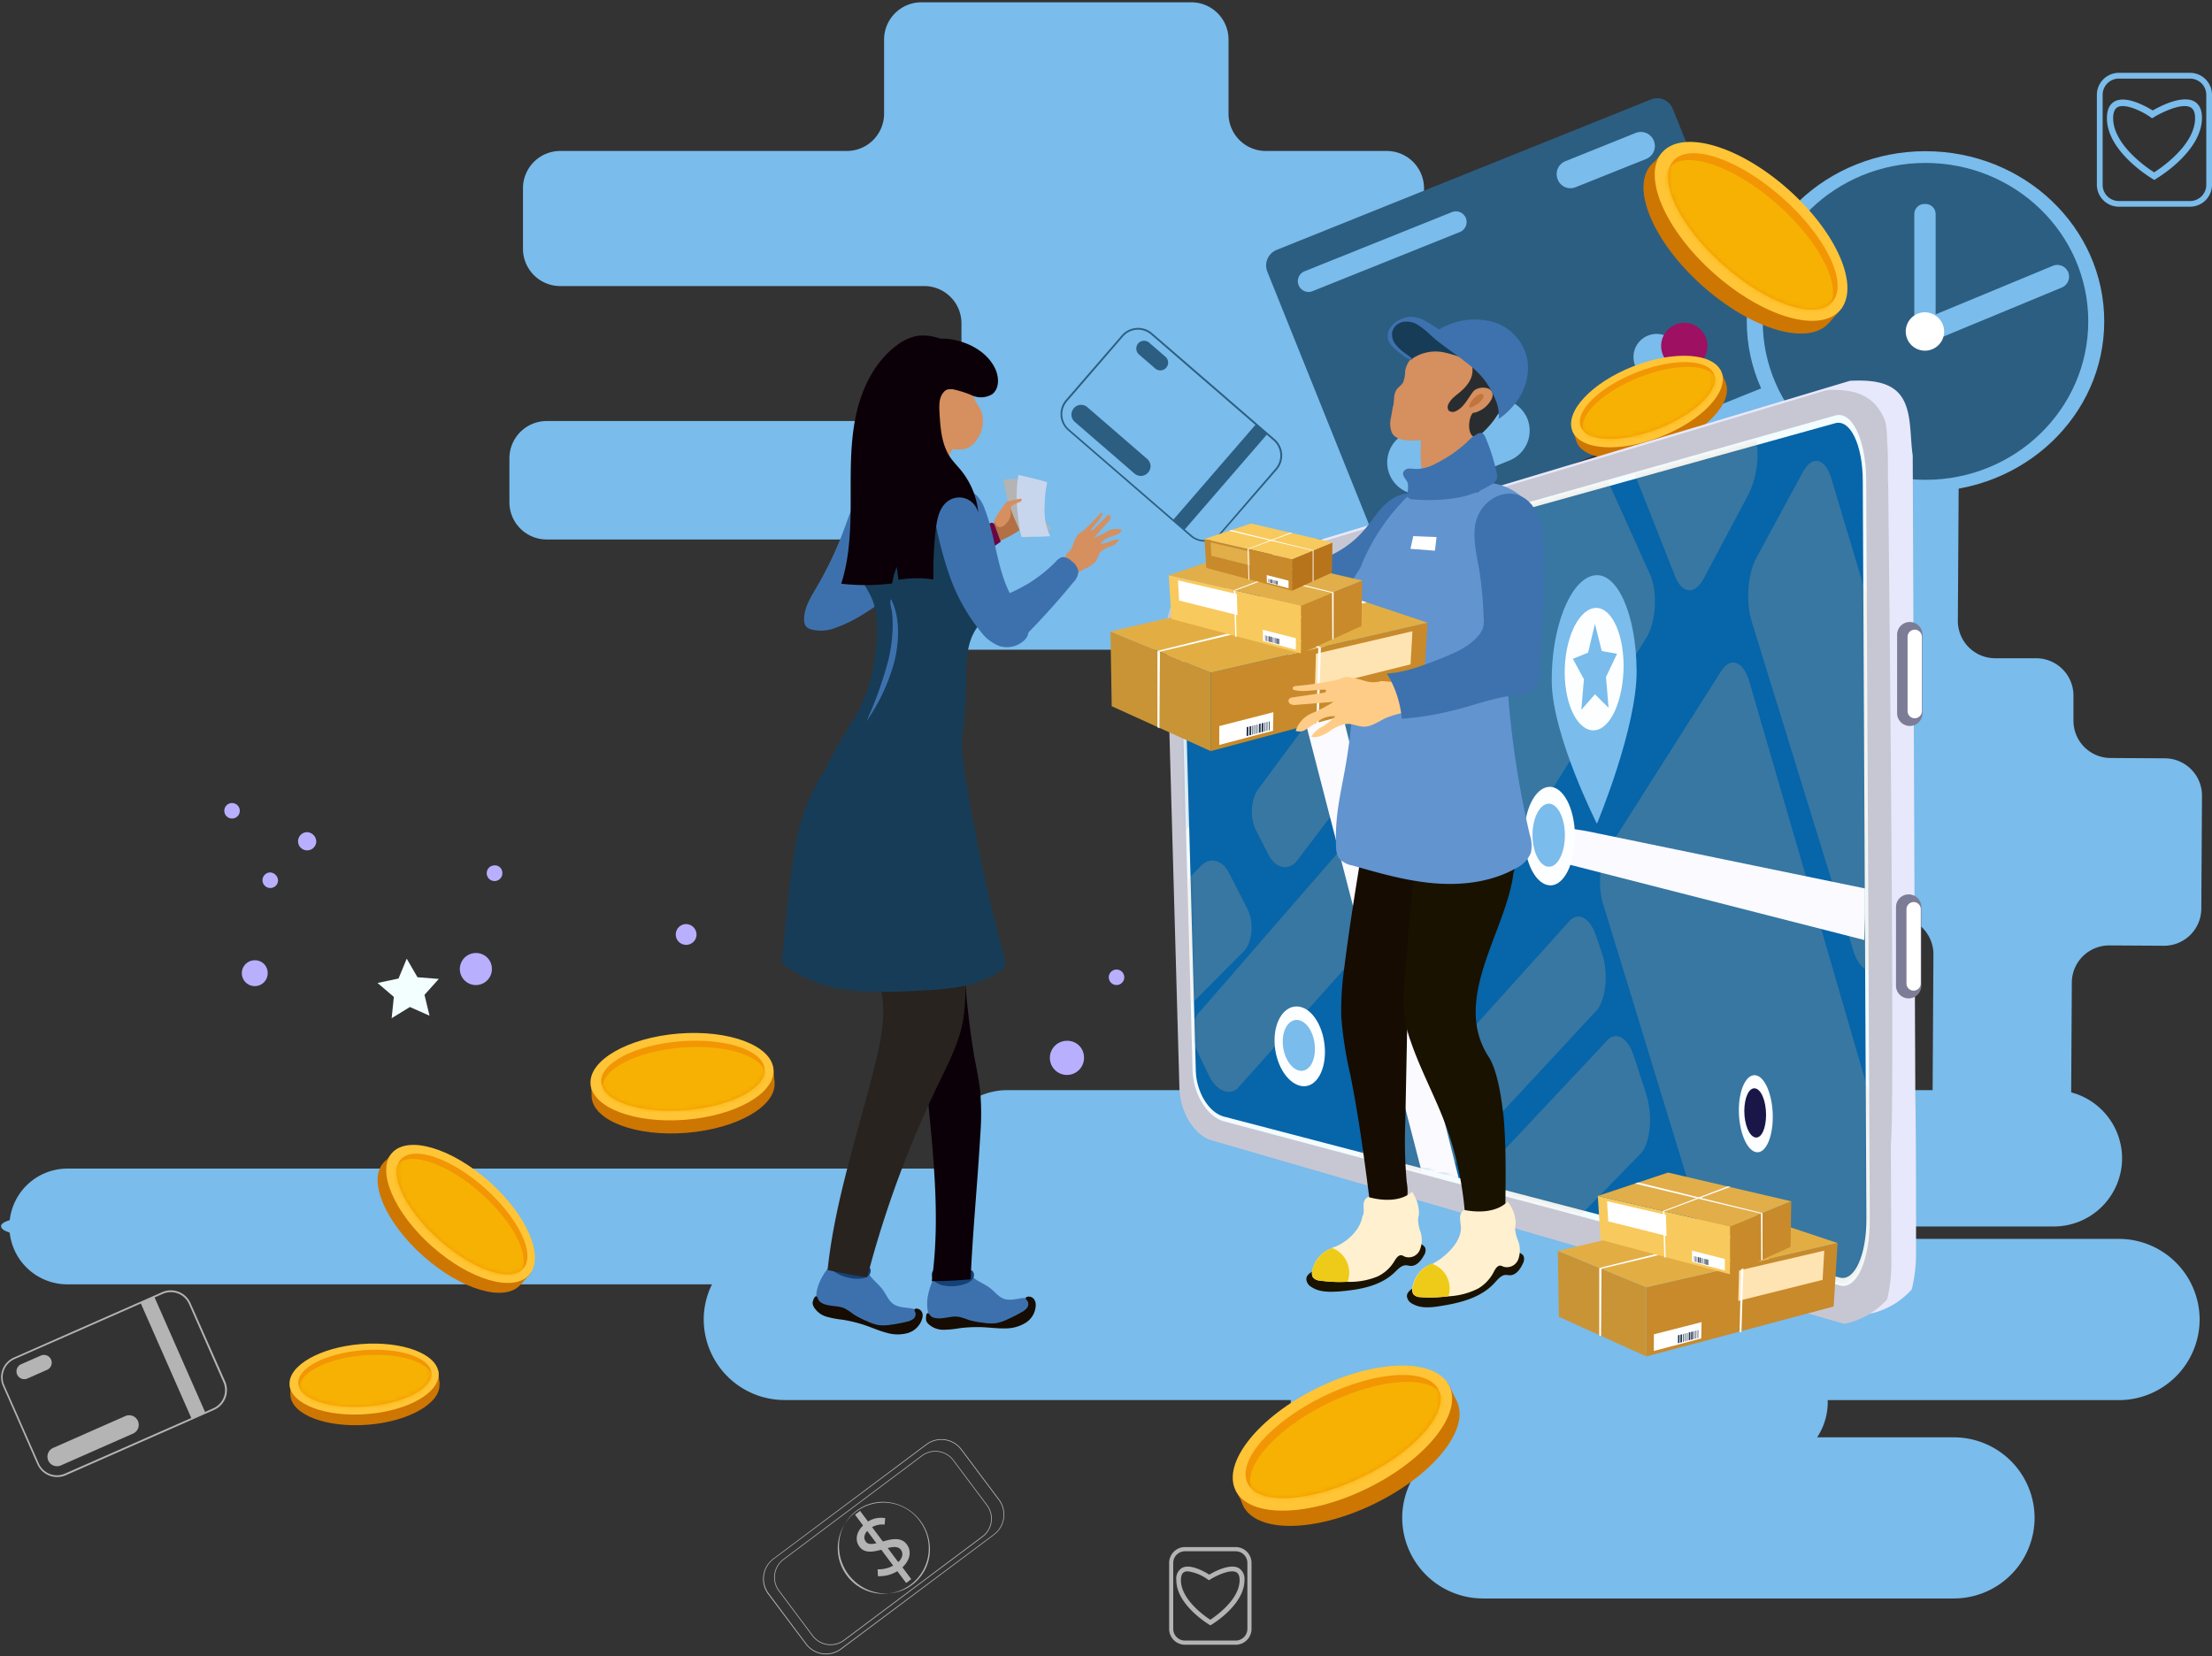 <svg xmlns="http://www.w3.org/2000/svg" width="486" height="364" fill="none"><rect width="100%" height="100%" fill="#333333" stroke="none"/><path fill="#F3FFFF" d="m94.373 223.205-4.31-1.91-4.01 2.46.48-4.68-3.58-3.06 4.61-.98 1.8-4.36 2.36 4.08 4.69.37-3.15 3.5 1.11 4.58Z"/><path fill="#7ABCEB" d="M396.453 71.035a8.197 8.197 0 0 0-2.413-5.785 8.193 8.193 0 0 0-5.797-2.385h-67.2a8.19 8.19 0 0 1-8.17-8.18v-13.31a8.2 8.2 0 0 0-8.14-8.2h-26.63a8.19 8.19 0 0 1-8.18-8.17V8.675a8.19 8.19 0 0 0-8.17-8.17h-59.33a8.201 8.201 0 0 0-8.18 8.17v16.35a8.193 8.193 0 0 1-8.16 8.15h-63a8.198 8.198 0 0 0-8.18 8.18v13.33a8.199 8.199 0 0 0 8.18 8.18h79.91a8.189 8.189 0 0 1 8.25 8.17v13.32a8.198 8.198 0 0 1-8.17 8.17h-82.98a8.198 8.198 0 0 0-8.17 8.17v9.69a8.189 8.189 0 0 0 8.17 8.17h72.65a8.203 8.203 0 0 1 8.17 8.18v7.87a8.198 8.198 0 0 0 8.17 8.17h54.49a8.198 8.198 0 0 0 8.17-8.17v-7.87a8.199 8.199 0 0 1 8.17-8.18h21.19a8.189 8.189 0 0 0 8.17-8.17v-5.45a8.2 8.2 0 0 1 8.18-8.17h70.79a8.199 8.199 0 0 0 8.17-8.17l.04-17.56ZM465.633 272.255h-110.91a23.245 23.245 0 0 0-5.28-2.07c-.81-.23-1.63-.44-2.46-.66h104.26a15.001 15.001 0 0 0 15-14.96 15.001 15.001 0 0 0-14.95-15h-229.96a15.001 15.001 0 0 0-15 15c.004.75.064 1.499.18 2.24H14.773a12.758 12.758 0 0 0-12.63 11.33c-1.26.38-2.08.87-1.87 1.51.21.64 1 .9 1.86 1.25a12.758 12.758 0 0 0 12.64 11.35h141.66a17.396 17.396 0 0 0-1.82 7.72 17.761 17.761 0 0 0 17.71 17.7h111.27v.46a14.12 14.12 0 0 0 14.08 14.07h14.57a17.637 17.637 0 0 0-4.16 11.37 17.755 17.755 0 0 0 5.202 12.508 17.755 17.755 0 0 0 12.508 5.202h103.52a17.755 17.755 0 0 0 12.508-5.202 17.755 17.755 0 0 0 5.202-12.508 17.753 17.753 0 0 0-17.71-17.7h-30.07a14.003 14.003 0 0 0 2.33-7.72v-.46h64a17.76 17.76 0 0 0 17.71-17.7 17.757 17.757 0 0 0-17.65-17.73Z"/><path fill="#2C5E82" d="m362.721 21.862-82.224 33.054a3.69 3.69 0 0 0-2.048 4.8l22.588 56.19a3.69 3.69 0 0 0 4.8 2.047l82.225-33.054a3.69 3.69 0 0 0 2.048-4.8l-22.589-56.19a3.69 3.69 0 0 0-4.8-2.047Z"/><path fill="#7ABCEB" d="m320.753 50.985-32.37 13a2.35 2.35 0 0 1-3.06-1.31 2.339 2.339 0 0 1 .016-1.8 2.358 2.358 0 0 1 1.284-1.26l32.38-13a2.352 2.352 0 0 1 3.06 1.31 2.369 2.369 0 0 1-1.31 3.06ZM331.693 101.175l-17.22 7a7.08 7.08 0 0 1-9.18-3.92 7.069 7.069 0 0 1 3.91-9.18l17.22-6.92a7.069 7.069 0 0 1 9.18 3.91 7.078 7.078 0 0 1-3.91 9.11ZM361.703 34.925l-15.46 6.19a3.002 3.002 0 0 1-4-1.69 3.065 3.065 0 0 1 .012-2.352 3.071 3.071 0 0 1 1.678-1.648l15.42-6.2a3.058 3.058 0 0 1 4 1.69 3.05 3.05 0 0 1 .008 2.348 3.07 3.07 0 0 1-1.658 1.662ZM368.703 76.605a5.076 5.076 0 0 1-1.199 5.508 5.08 5.08 0 1 1 1.199-5.508Z"/><path fill="#9E1061" d="M374.783 74.175a5.076 5.076 0 0 1-1.199 5.508 5.08 5.08 0 1 1-3.464-8.73 5.092 5.092 0 0 1 4.663 3.222Z"/><path fill="#7ABCEB" d="M481.183 45.425h-15.66a4.84 4.84 0 0 1-4.82-4.83v-19.76a4.842 4.842 0 0 1 4.82-4.83h15.66a4.831 4.831 0 0 1 4.82 4.83v19.76a4.833 4.833 0 0 1-4.82 4.83Zm-15.66-28.15a3.56 3.56 0 0 0-3.55 3.56v19.76a3.56 3.56 0 0 0 1.029 2.53 3.554 3.554 0 0 0 2.521 1.05h15.66a3.559 3.559 0 0 0 3.56-3.56v-19.78a3.572 3.572 0 0 0-3.56-3.56h-15.66Z"/><path fill="#7ABCEB" d="m473.353 39.555-.36-.21c-.41-.25-10.08-6-10.08-13.39 0-1.83.58-3.07 1.72-3.68 2.55-1.36 6.95 1.15 8.34 2 1.51-.87 6.41-3.46 9.11-2 1.14.64 1.71 1.85 1.71 3.62 0 7.38-9.66 13.14-10.07 13.39l-.37.27Zm-7-16.24a2.347 2.347 0 0 0-1.07.22c-.64.35-1 1.16-1 2.42 0 5.82 7.29 10.82 9 11.92 1.73-1.1 9-6.11 9-11.92 0-1.22-.32-2-1-2.36-1.95-1.09-6.58 1.25-8.05 2.16l-.39.24-.38-.26c-1.49-1.06-4.22-2.42-6.08-2.42h-.03Z"/><path fill="#B4B4B4" d="M271.523 361.445h-11.2a3.493 3.493 0 0 1-3.45-3.52v-14.43a3.493 3.493 0 0 1 3.45-3.52h11.2a3.493 3.493 0 0 1 3.45 3.52v14.43a3.493 3.493 0 0 1-3.45 3.52Zm-11.2-20.54a2.558 2.558 0 0 0-1.811.767 2.564 2.564 0 0 0-.739 1.823v14.43a2.582 2.582 0 0 0 2.55 2.6h11.2a2.583 2.583 0 0 0 2.54-2.6v-14.43a2.573 2.573 0 0 0-2.54-2.59h-11.2Z"/><path fill="#B4B4B4" d="m265.923 357.175-.26-.16c-.3-.18-7.21-4.39-7.21-9.77a2.76 2.76 0 0 1 1.23-2.68c1.82-1 5 .83 6 1.47 1.07-.63 4.58-2.53 6.51-1.43a2.807 2.807 0 0 1 1.23 2.64c0 5.38-6.92 9.59-7.21 9.77l-.29.16Zm-5-11.86a1.559 1.559 0 0 0-.77.17c-.45.25-.69.84-.69 1.76 0 4.25 5.21 7.9 6.45 8.7 1.23-.8 6.44-4.46 6.44-8.7 0-.89-.23-1.46-.7-1.72-1.39-.8-4.71.91-5.76 1.57l-.28.18-.27-.19a9.738 9.738 0 0 0-4.41-1.78l-.01.01Z"/><path fill="#7ABCEB" d="M398.963 93.675a8.201 8.201 0 0 0-8.23 8.12l-.19 32.24a8.192 8.192 0 0 1-8.22 8.12l-18.35-.11a8.21 8.21 0 0 0-8.22 8.13l-.05 8.65a8.2 8.2 0 0 1-8.22 8.12l-21.89-.13a8.191 8.191 0 0 0-8.22 8.13l-.13 27.65a8.212 8.212 0 0 0 8.13 8.23l21.89.13a8.192 8.192 0 0 1 8.08 8.22l-.17 29.77a8.203 8.203 0 0 0 8.12 8.22l18.35.11a8.187 8.187 0 0 0 8.22-8.13l.24-39.63a8.191 8.191 0 0 1 8.22-8.12l18.35.11a8.2 8.2 0 0 1 8.12 8.22l-.24 41.39a8.203 8.203 0 0 0 8.12 8.22l14.1.08a8.194 8.194 0 0 0 5.786-2.363 8.196 8.196 0 0 0 2.434-5.757l.21-35.4a8.2 8.2 0 0 1 8.23-8.13l12 .07a8.194 8.194 0 0 0 5.786-2.363 8.196 8.196 0 0 0 2.434-5.757l.15-24.84a8.2 8.2 0 0 0-8.12-8.23l-12-.07a8.183 8.183 0 0 1-8.12-8.22v-5.48a8.21 8.21 0 0 0-8.13-8.22h-9.14a8.21 8.21 0 0 1-8.13-8.22l.21-34.35a8.203 8.203 0 0 0-8.13-8.22l-23.28-.19Z"/><path fill="#7ABCEB" d="M423.053 108.025c21.688 0 39.27-16.745 39.27-37.4 0-20.656-17.582-37.4-39.27-37.4-21.688 0-39.27 16.744-39.27 37.4 0 20.655 17.582 37.4 39.27 37.4Z"/><path fill="#2C5E82" d="M423.053 105.445c19.75 0 35.76-15.59 35.76-34.82s-16.01-34.82-35.76-34.82c-19.75 0-35.76 15.59-35.76 34.82s16.01 34.82 35.76 34.82Z"/><path fill="#7ABCEB" d="M423.053 44.825h-.23a2.23 2.23 0 0 0-2.23 2.23v24.85a2.23 2.23 0 0 0 2.23 2.23h.23a2.23 2.23 0 0 0 2.23-2.23v-24.85a2.23 2.23 0 0 0-2.23-2.23Z"/><path fill="#7ABCEB" d="M421.483 73.455a2.578 2.578 0 0 1 1.39-3.37l28.16-11.67a2.589 2.589 0 0 1 3.37 1.4 2.594 2.594 0 0 1-1.4 3.37l-28.15 11.67a2.58 2.58 0 0 1-3.37-1.4Z"/><path fill="#fff" d="M427.153 72.965a4.222 4.222 0 0 1-7.244 2.822 4.22 4.22 0 0 1 3.024-7.162 4.278 4.278 0 0 1 4.22 4.34Z"/><path fill="#CE7602" d="M401.773 71.015c-4.52 5.08-16.93 1.42-27.71-8.18-10.78-9.6-15.82-21.49-11.33-26.58s16.93-1.42 27.71 8.18c10.78 9.6 15.85 21.5 11.33 26.58Z"/><path fill="#CE7602" d="m362.053 37.405 3.17-3.93 39.61 34.1-3.06 3.44-29.58-12.34-10.14-21.27Z"/><path fill="#FFC536" d="M404.245 68.22c4.525-5.082-.545-16.98-11.323-26.577-10.778-9.596-23.183-13.256-27.708-8.174-4.525 5.082.545 16.98 11.323 26.577 10.779 9.596 23.184 13.256 27.708 8.174Z"/><path fill="#F29603" d="M402.563 66.385c-3.61 4.06-14.35.39-24-8.19s-14.52-18.83-10.91-22.88c3.61-4.05 14.35-.39 24 8.19s14.52 18.83 10.91 22.88Z"/><mask id="a" width="38" height="36" x="366" y="33" maskUnits="userSpaceOnUse" style="mask-type:luminance"><path fill="#fff" d="M402.563 66.385c-3.61 4.06-14.35.39-24-8.19s-14.52-18.83-10.91-22.88c3.61-4.05 14.35-.39 24 8.19s14.52 18.83 10.91 22.88Z"/></mask><g mask="url(#a)"><path fill="#F7B103" d="M401.543 67.895c-3.61 4.06-14.35.39-24-8.19s-14.51-18.83-10.9-22.88c3.61-4.05 14.35-.39 24 8.19s14.52 18.83 10.9 22.88Z"/></g><path fill="#CE7602" d="M170.173 237.865c.42 5.23-8.24 10.19-19.34 11.08-11.1.89-20.43-2.63-20.85-7.86-.42-5.23 8.24-10.19 19.33-11.08 11.09-.89 20.44 2.63 20.86 7.86Z"/><path fill="#CE7602" d="m130.253 242.075-.5-3.86 40.13-3.89.29 3.54-22.66 9.9-17.26-5.69Z"/><path fill="#FFC536" d="M169.943 234.995c.42 5.23-8.24 10.19-19.34 11.08-11.1.89-20.43-2.63-20.85-7.86-.42-5.23 8.24-10.19 19.33-11.08 11.09-.89 20.44 2.62 20.86 7.86Z"/><path fill="#F29603" d="M168.013 234.955c.33 4.17-7.44 8.2-17.36 9-9.92.8-18.24-1.94-18.57-6.12-.33-4.18 7.44-8.2 17.36-9 9.92-.8 18.23 1.94 18.57 6.12Z"/><mask id="b" width="37" height="17" x="132" y="228" maskUnits="userSpaceOnUse" style="mask-type:luminance"><path fill="#fff" d="M168.013 234.955c.33 4.17-7.44 8.2-17.36 9-9.92.8-18.24-1.94-18.57-6.12-.33-4.18 7.44-8.2 17.36-9 9.92-.8 18.23 1.94 18.57 6.12Z"/></mask><g mask="url(#b)"><path fill="#F7B103" d="M168.313 236.325c.33 4.17-7.44 8.2-17.36 9-9.92.8-18.23-1.94-18.57-6.12-.34-4.18 7.44-8.2 17.36-9 9.92-.8 18.23 1.97 18.57 6.12Z"/></g><path fill="#CE7602" d="M96.553 304.095c.34 4.25-6.71 8.29-15.74 9-9.03.71-16.64-2.14-17-6.4-.36-4.26 6.71-8.3 15.74-9 9.03-.7 16.69 2.14 17 6.4Z"/><path fill="#CE7602" d="m64.053 307.525-.4-3.15 32.67-3.17.23 2.89-18.44 8.06-14.06-4.63Z"/><path fill="#FFC536" d="M96.363 301.755c.34 4.26-6.7 8.3-15.74 9-9.04.7-16.63-2.14-17-6.39-.37-4.25 6.71-8.3 15.74-9 9.03-.7 16.66 2.13 17 6.39Z"/><path fill="#F29603" d="M94.793 301.725c.27 3.4-6 6.68-14.13 7.33-8.13.65-14.85-1.59-15.12-5-.27-3.41 6-6.68 14.13-7.33 8.13-.65 14.85 1.6 15.12 5Z"/><mask id="c" width="30" height="14" x="65" y="296" maskUnits="userSpaceOnUse" style="mask-type:luminance"><path fill="#fff" d="M94.793 301.725c.27 3.4-6 6.68-14.13 7.33-8.13.65-14.85-1.59-15.12-5-.27-3.41 6-6.68 14.13-7.33 8.13-.65 14.85 1.6 15.12 5Z"/></mask><g mask="url(#c)"><path fill="#F7B103" d="M95.043 302.835c.27 3.4-6.06 6.68-14.13 7.33-8.07.65-14.85-1.58-15.12-5-.27-3.42 6-6.68 14.13-7.32 8.13-.64 14.84 1.6 15.12 4.99Z"/></g><path fill="#CE7602" d="M320.063 307.915c3 6.11-5.1 16.21-18.07 22.54-12.97 6.33-25.91 6.52-28.89.4-2.98-6.12 5.1-16.2 18.07-22.54s25.9-6.51 28.89-.4Z"/><path fill="#CE7602" d="m273.893 331.925-2.43-4.42 46.58-23.73 2.02 4.14-22.64 22.69-23.53 1.32Z"/><path fill="#FFC536" d="M318.423 304.555c3 6.12-5.1 16.21-18.07 22.55s-25.91 6.51-28.89.4c-2.98-6.11 5.1-16.21 18.07-22.54 12.97-6.33 25.9-6.52 28.89-.41Z"/><path fill="#F29603" d="M316.083 305.425c2.38 4.88-5.09 13.43-16.68 19.09s-22.93 6.3-25.31 1.43c-2.38-4.87 5.08-13.43 16.68-19.09s22.92-6.31 25.31-1.43Z"/><mask id="d" width="44" height="28" x="273" y="302" maskUnits="userSpaceOnUse" style="mask-type:luminance"><path fill="#fff" d="M316.083 305.425c2.38 4.88-5.09 13.43-16.68 19.09s-22.93 6.3-25.31 1.43c-2.38-4.87 5.08-13.43 16.68-19.09s22.92-6.31 25.31-1.43Z"/></mask><g mask="url(#d)"><path fill="#F7B103" d="M317.093 306.945c2.38 4.87-5.08 13.42-16.68 19.09s-22.92 6.3-25.31 1.42c-2.39-4.88 5.09-13.43 16.68-19.09s22.93-6.3 25.31-1.42Z"/></g><path fill="#CE7602" d="M379.163 84.175c1.67 4.27-4.3 10.61-13.36 14.17-9.06 3.56-17.75 3-19.43-1.28-1.68-4.28 4.3-10.61 13.35-14.17 9.05-3.56 17.76-3.03 19.44 1.28Z"/><path fill="#CE7602" d="m346.853 97.785-1.4-3.1 32.57-13.44 1.14 2.89-16.43 14.03-15.88-.38Z"/><path fill="#FFC536" d="M378.243 81.795c1.68 4.27-4.3 10.61-13.35 14.17-9.05 3.56-17.75 3-19.43-1.28-1.68-4.28 4.3-10.61 13.35-14.17 9.05-3.56 17.75-2.99 19.43 1.28Z"/><path fill="#F29603" d="M376.613 82.255c1.34 3.4-4.13 8.74-12.23 11.93-8.1 3.19-15.74 3-17.08-.41-1.34-3.41 4.14-8.74 12.23-11.93 8.09-3.19 15.71-3 17.08.41Z"/><mask id="e" width="30" height="18" x="347" y="79" maskUnits="userSpaceOnUse" style="mask-type:luminance"><path fill="#fff" d="M376.613 82.255c1.34 3.4-4.13 8.74-12.23 11.93-8.1 3.19-15.74 3-17.08-.41-1.34-3.41 4.14-8.74 12.23-11.93 8.09-3.19 15.71-3 17.08.41Z"/></mask><g mask="url(#e)"><path fill="#F7B103" d="M377.243 83.325c1.34 3.4-4.13 8.74-12.23 11.93-8.1 3.19-15.74 3-17.08-.41-1.34-3.41 4.14-8.74 12.23-11.93 8.09-3.19 15.71-3 17.08.41Z"/></g><path fill="#E8E8FC" d="M420.243 100.075c-.68-4.52-.09-10.28-3-13.58-2.46-2.77-6.71-3-10.79-2.81l-138.21 41.49c-3.74 1.1-6.68 6.21-6.53 11.35l2.83 100.47c.14 5.17 3.27 10.29 6.95 11.38l139.1 40.38a17.082 17.082 0 0 0 9.45-5.41 33.52 33.52 0 0 0 .93-8.3s.05-24.08-.16-34.49l-.57-140.48Z"/><path fill="#C7C7D3" d="M414.853 106.175a3.201 3.201 0 0 1-.05-.89v-.33c0-2.92 0-5-.06-5.93 0-.79-.09-1.57-.13-2.36 0-.63 0-1.3-.08-2s-.15-1.25-.25-1.85a10.99 10.99 0 0 0-2.25-3.89c-2.68-2.94-6.65-3.41-10.64-3.21l-138.56 41.63c-3.74 1.1-6.68 6.2-6.53 11.35l2.83 100.48c.14 5.17 3.27 10.29 6.95 11.38l139.1 40.37a16.997 16.997 0 0 0 9.45-5.41c.651-2.714.96-5.499.92-8.29l-.11-25.89c.87-5.94-.26-114.83-.59-145.16Z"/><path fill="#0765A9" d="m409.663 105.695.79 162.17c0 8.46-2.74 14.65-6.18 13.76l-135.4-35.74c-3.44-.92-6.36-5.69-6.5-10.6l-2.56-94c-.13-4.88 2.61-9.67 6.1-10.63l137.33-38.48c3.49-1 6.38 5.08 6.42 13.52Z"/><path fill="#F3FCFF" d="m410.023 105.605.79 162.34c0 9-2.89 15.5-6.54 14.55l-135.39-36.08c-3.64-1-6.72-6-6.86-11.21l-2.57-93.8c-.14-5.17 2.75-10.21 6.45-11.24l137.34-38.86c3.69-1.06 6.74 5.35 6.78 14.3Zm-147.29 129.76c.13 4.65 2.87 9.13 6.13 10l135.38 35.4c3.25.83 5.86-5 5.82-13l-.79-162c0-8-2.76-13.69-6.06-12.76l-137.29 38.17c-3.29.9-5.87 5.39-5.75 10l2.56 94.19Z"/><mask id="f" width="152" height="190" x="259" y="92" maskUnits="userSpaceOnUse" style="mask-type:luminance"><path fill="#fff" d="m409.663 105.695.79 162.17c0 8.46-2.74 14.65-6.18 13.76l-135.4-35.74c-3.44-.92-6.36-5.69-6.5-10.6l-2.56-94c-.13-4.88 2.61-9.67 6.1-10.63l137.33-38.48c3.49-1 6.38 5.08 6.42 13.52Z"/></mask><g mask="url(#f)"><g opacity=".22" style="mix-blend-mode:multiply"><path fill="#E5B888" d="M290.963 101.625c1.53 2.69 1.18 7.42-.76 10.44l-50.83 65.19a3.91 3.91 0 0 1-6.27-.78l-1.45-2.16a6.385 6.385 0 0 1 .69-7.67l50.9-66.64c1.94-3.07 4.78-3.5 6.31-.89l1.41 2.51Z"/><path fill="#0765A9" d="M301.333 122.175c1.52 3 1.17 7.85-.77 10.78l-50.32 62.32c-1.92 1.85-4.73 1.17-6.26-1.45l-2.88-4.82a6.773 6.773 0 0 1 .7-8l50.41-64.1c1.95-3 4.78-3.16 6.31-.3l2.81 5.57Z"/><path fill="#E5B888" d="M311.063 144.725a12.5 12.5 0 0 1-.78 11.08l-25.37 33.42c-1.93 2.26-4.74 1.57-6.26-1.47l-2.66-5.23c-1.52-2.93-1.18-7.17.74-9.5l25.39-34.26c1.95-2.89 4.77-2.75 6.29.38l2.65 5.58ZM362.693 126.605c1.5 3.89 1.12 9.91-.83 13.32l-24.13 38.86c-1.94 2.87-4.76 2.14-6.26-1.56l-40.23-83.92c-1.53-2.61-1.19-7.33.76-10.57l24.24-43.36c2-3.77 4.82-4.61 6.34-1.81l40.11 89.04ZM274.043 199.665c1.51 3 1.18 7.27-.74 9.35l-13.29 13.36c-1.91 1.77-4.72.78-6.24-2.12l-4.1-7.62c-1.52-2.76-1.2-6.47.71-8.31l13.31-13.89c1.92-2.16 4.74-1.62 6.26 1.26l4.09 7.97ZM317.933 177.295c1.51 3.51 1.15 8.61-.78 11.24l-45.29 50.69c-1.91 1.66-4.71.36-6.22-2.83l-2.65-5.49c-1.52-3.08-1.2-6.95.71-8.68l45.34-52.21c1.93-2.7 4.75-2.18 6.26 1.22l2.63 6.06ZM329.863 188.035c1.36 3.39.89 8.4-1.05 11.07l-15.47 20.07c-1.93 2.32-4.62 1.5-6-1.76s-.9-7.75 1-10.11l15.48-20.33c1.98-2.8 4.68-2.29 6.04 1.06ZM385.243 93.865a20.552 20.552 0 0 1-.87 14.37l-10.13 19.06c-2 3.55-4.78 3.15-6.27-.82l-12.2-30.86c-1.5-3.6-1.13-9.52.84-13.21l10.19-19.79c2-3.93 4.8-4.18 6.3-.47l12.14 31.72Z"/></g><g opacity=".22" style="mix-blend-mode:multiply"><path fill="#E5B888" d="M351.943 209.365c1.44 4.2 1 9.86-1 12.51l-51.6 55.63c-2 1.58-4.73-.28-6.17-4.07l-1.37-3.53c-1.45-3.71-1.05-8 .9-9.68l51.67-57.32c2-2.71 4.78-1.6 6.22 2.53l1.35 3.93ZM361.693 240.465c1.43 4.47 1 10.27-1 12.81l-51.15 52.51c-1.94 1.48-4.71-.68-6.15-4.74l-2.72-7.56c-1.45-3.94-1-8.39.91-9.95l51.21-54.54c2-2.61 4.77-1.24 6.2 3.13l2.7 8.34Z"/><path fill="#7768D3" d="M370.803 273.335c1.42 4.74 1 10.66-1 13.08l-25.76 28.22c-2 1.88-4.72-.33-6.15-4.84l-2.51-7.79c-1.43-4.4-1-9.54 1-11.49l25.79-29.22c2-2.5 4.75-.81 6.17 3.83l2.46 8.21Z"/><path fill="#E5B888" d="M422.003 279.395c1.41 5.42.93 12.34-1.05 15.31l-24.49 33.54c-2 2.45-4.73.14-6.14-5.06l-37.94-124.01c-1.44-4.12-1-9.79 1-12.66l24.62-38.79c2-3.4 4.8-2.67 6.24 1.68l37.76 129.99ZM424.333 178.415c1.42 5.07.94 12.18-1.06 15.72l-10.03 17.31c-2 3.31-4.78 1.91-6.2-3l-22.11-71.65c-1.43-4.31-1-10.7 1-14.28l10.11-18.66c2-3.81 4.82-3.37 6.25 1.06l22.04 73.5Z"/></g><path fill="#FAFAFF" d="m278.813 127.685 33.63 130.13 8.26 1.94-33.68-134.42-8.21 2.35Z"/><path fill="#FAFAFF" d="m307.103 205.405 14.72-26.93 26.76 4.16 61.43 12.66-.4 11.28-83.54-21.36-16.52 30.14-2.45-9.95Z"/></g><path fill="#FDFEFF" d="M346.033 183.665c0 6.09-2.39 11-5.46 10.9-3.07-.1-5.61-4.89-5.67-10.75-.06-5.86 2.39-10.74 5.46-10.9 3.07-.16 5.61 4.66 5.67 10.75Z"/><path fill="#7ABCEB" d="M343.823 183.475c0 3.87-1.52 7-3.49 7-1.97 0-3.58-3.09-3.62-6.86-.04-3.77 1.53-6.88 3.49-7 1.96-.12 3.59 3 3.62 6.86Z"/><path fill="#FDFEFF" d="M291.103 230.955c.08 4.92-2.32 8.36-5.38 7.67-3.06-.69-5.6-5-5.69-9.73-.09-4.73 2.32-8.13 5.38-7.68 3.06.45 5.61 4.81 5.69 9.74Z"/><path fill="#7ABCEB" d="M288.903 230.375c.06 3.11-1.48 5.31-3.43 4.9-1.95-.41-3.58-3.19-3.64-6.21-.06-3.02 1.48-5.22 3.44-4.9 1.96.32 3.58 3.09 3.63 6.21Z"/><path fill="#FDFEFF" d="M389.503 245.385c0 4.72-1.63 8.21-3.69 7.8-2.06-.41-3.74-4.49-3.77-9.1-.03-4.61 1.63-8.1 3.69-7.79 2.06.31 3.75 4.38 3.77 9.09Z"/><path fill="#1A1748" d="M388.023 244.965c0 3-1 5.23-2.35 5-1.35-.23-2.43-2.87-2.43-5.79s1-5.19 2.36-5c1.36.19 2.41 2.79 2.42 5.79Z"/><path fill="#7ABCEB" d="M359.583 147.365c.1 12.6-8.72 33.66-8.72 33.66s-9.81-19.37-9.93-31.2c-.12-11.83 4-22.29 9.14-23.35 5.14-1.06 9.42 8.29 9.51 20.89Z"/><path fill="#FDFEFF" d="M356.723 146.175c0 7.58-2.79 14-6.36 14.31-3.57.31-6.52-5.29-6.58-12.53-.06-7.24 2.78-13.65 6.35-14.31 3.57-.66 6.53 4.94 6.59 12.53Z"/><path fill="#7ABCEB" d="m353.423 155.545-2.99-2.97-3 3.42.57-6.74-2.43-4.47 3.35-1.37 1.5-6.32 1.5 5.97 3.35.61-2.42 5.1.57 6.77Z"/><path fill="#7C7C96" d="M419.603 159.535a2.801 2.801 0 0 1-2.79-2.78v-17.29a2.803 2.803 0 0 1 .823-1.964 2.805 2.805 0 0 1 1.967-.816 2.792 2.792 0 0 1 2.78 2.78v17.29a2.792 2.792 0 0 1-2.78 2.78Z"/><path fill="#fff" d="M420.683 157.845a1.58 1.58 0 0 1-1.57-1.57v-16.33a1.58 1.58 0 0 1 1.57-1.57 1.582 1.582 0 0 1 1.58 1.57v16.33a1.582 1.582 0 0 1-1.58 1.57Z"/><path fill="#7C7C96" d="M422.133 199.325a2.78 2.78 0 0 0-5.56 0v17.3a2.78 2.78 0 0 0 5.56 0v-17.3Z"/><path fill="#fff" d="M420.443 217.705a1.58 1.58 0 0 1-1.57-1.57v-16.33a1.58 1.58 0 0 1 1.57-1.57 1.567 1.567 0 0 1 1.57 1.57v16.37a1.572 1.572 0 0 1-1.57 1.53Z"/><path fill="#B4B4B4" d="m218.443 337.275-33.62 25.17a5.57 5.57 0 0 1-7.79-1.12l-8.27-11a5.568 5.568 0 0 1 1.12-7.79l33.62-25.17a5.569 5.569 0 0 1 7.78 1.12l8.28 11.06a5.563 5.563 0 0 1-1.12 7.73Zm-48.46 5.35a5.388 5.388 0 0 0-1.08 7.54l8.27 11.06a5.4 5.4 0 0 0 7.55 1.08l33.62-25.13a5.402 5.402 0 0 0 1.08-7.54l-8.28-11.05a5.388 5.388 0 0 0-7.54-1.09l-33.62 25.13Z"/><path fill="#B4B4B4" d="m215.963 337.705-30.52 22.85a4.989 4.989 0 0 1-3.729.904 4.992 4.992 0 0 1-3.271-2.004l-7.32-9.78a5.003 5.003 0 0 1 .92-7l30.51-22.85a4.989 4.989 0 0 1 3.728-.904 4.99 4.99 0 0 1 3.272 2.004l7.33 9.78a4.998 4.998 0 0 1-.92 7Zm-43.83 5.08a4.862 4.862 0 0 0-.89 6.8l7.32 9.78a4.842 4.842 0 0 0 3.17 1.935 4.842 4.842 0 0 0 3.61-.875l30.52-22.85a4.847 4.847 0 0 0 1.857-3.215 4.834 4.834 0 0 0-.967-3.585l-7.32-9.78a4.846 4.846 0 0 0-3.17-1.935 4.842 4.842 0 0 0-3.61.875l-30.52 22.85Z"/><path fill="#B4B4B4" d="M200.433 348.265a9.681 9.681 0 0 1-7.38 1.79 10.44 10.44 0 0 1-8.64-11.54 9.64 9.64 0 0 1 3.808-6.559 9.657 9.657 0 0 1 7.372-1.781 10.438 10.438 0 0 1 8.65 11.51 9.677 9.677 0 0 1-3.81 6.58Zm-12.12-16.2a10.008 10.008 0 0 0-3.588 4.604 10.006 10.006 0 0 0 2.508 10.88 10.001 10.001 0 0 0 15.377-2.111 9.999 9.999 0 0 0-.517-11.153 9.883 9.883 0 0 0-13.78-2.22Z"/><path fill="#B4B4B4" d="M192.823 344.865a6.683 6.683 0 0 0 4.11-1.24c1.36-1 1.63-2.17 1-3.05-1.61-2.15-6.83 2.35-9.09-.67-1.22-1.63-.56-3.72 1.43-5.22a5.279 5.279 0 0 1 4.21-1.06l-.12 1.42a4.54 4.54 0 0 0-3.3.92c-1.16.87-1.47 2-.82 2.84 1.43 1.91 6.66-2.58 9 .6 1.24 1.67.59 3.91-1.59 5.55a7.629 7.629 0 0 1-4.76 1.42l-.07-1.51Zm-4.86-12 1-.78 2.1 2.79-1.05.78-2.05-2.79Zm9.95 11.11 2.24 3-1 .78-2.25-3 1.01-.78Z"/><path fill="#B4B4B4" d="m188.953 332.056-1.088.815 11.224 14.994 1.089-.815-11.225-14.994Z"/><path fill="#2C5E82" d="m261.573 117.885-26.92-23.29a4.762 4.762 0 0 1-.49-6.7l12.28-14.19a4.758 4.758 0 0 1 6.71-.49l26.92 23.29a4.771 4.771 0 0 1 .48 6.71l-12.31 14.19a4.751 4.751 0 0 1-6.67.48Zm-8.68-44.37a4.36 4.36 0 0 0-6.15.44l-12.28 14.22a4.371 4.371 0 0 0 .44 6.16l26.92 23.29a4.37 4.37 0 0 0 6.16-.44l12.26-14.23a4.373 4.373 0 0 0-.45-6.15l-26.9-23.29Z"/><path fill="#2C5E82" d="m249.243 104.055-13.1-11.34a2.107 2.107 0 0 1-.21-3 2.095 2.095 0 0 1 2.281-.63c.265.09.51.234.719.42l13.1 11.34a2.082 2.082 0 0 1 .747 1.453 2.09 2.09 0 0 1-.527 1.547 2.121 2.121 0 0 1-3.01.21ZM253.823 80.985l-3.58-3.09a1.72 1.72 0 0 1-.17-2.42 1.72 1.72 0 0 1 2.42-.17l3.57 3.09a1.709 1.709 0 0 1 .17 2.41 1.71 1.71 0 0 1-2.41.18ZM276.003 93.162l-18.237 21.075 2.496 2.16 18.236-21.076-2.495-2.159Z"/><path fill="#B4B4B4" d="m47.013 309.848-32.54 14.34a4.76 4.76 0 0 1-6.27-2.43l-7.56-17.18a4.75 4.75 0 0 1 2.43-6.26l32.54-14.35a4.746 4.746 0 0 1 6.26 2.43l7.6 17.18a4.77 4.77 0 0 1-2.46 6.27Zm-43.82-11.18a4.38 4.38 0 0 0-2.24 5.76l7.57 17.17a4.361 4.361 0 0 0 5.75 2.24l32.58-14.35a4.37 4.37 0 0 0 2.23-5.75l-7.56-17.18a4.37 4.37 0 0 0-5.75-2.23l-32.58 14.34Z"/><path fill="#B4B4B4" d="m29.233 315.038-15.86 7a2.108 2.108 0 0 1-2.77-1.08 2.11 2.11 0 0 1 1.07-2.77l15.86-7a2.089 2.089 0 0 1 1.609-.035 2.097 2.097 0 0 1 1.16 1.115 2.098 2.098 0 0 1-1.07 2.77ZM10.343 301.028l-4.32 1.91a1.722 1.722 0 0 1-2.26-.88 1.721 1.721 0 0 1 .88-2.26l4.32-1.9a1.718 1.718 0 0 1 2.26.88 1.71 1.71 0 0 1-.88 2.25ZM33.864 284.89l-3.02 1.33 11.233 25.506 3.02-1.33-11.233-25.506Z"/><path fill="#C88A2B" d="m361.703 298.085 41.17-10.97.87-13.94-42.04 9.71v15.2Z"/><path fill="#fff" d="m363.363 296.885 10.42-2.76.07-3.58-10.48 2.68-.01 3.66Z"/><path fill="#FFE4B3" d="m381.913 285.885 18.53-4.63.37-6.42-18.71 4.36-.19 6.69Z"/><path fill="#fff" d="m382.203 292.805.41-.11.45-14.75-.51.12-.35 14.74Z"/><path fill="#263951" d="m372.963 294.065.15-.04.02-1.72-.14.04-.03 1.72ZM372.533 294.165l.14-.04.03-1.72-.15.04-.02 1.72ZM372.133 294.265l.15-.03.02-1.73-.14.04-.03 1.72ZM371.553 294.425l.36-.1.02-1.72-.35.09-.03 1.73ZM371.023 294.545l.35-.09.02-1.72-.35.09-.02 1.72ZM370.603 294.685l.15-.03.02-1.73-.15.04-.02 1.72ZM370.173 294.785l.14-.04.02-1.72-.14.03-.02 1.73ZM369.773 294.895l.15-.04.02-1.73-.15.04-.02 1.73ZM369.193 295.045l.36-.09.01-1.73-.35.09-.02 1.73ZM368.663 295.175l.35-.1.02-1.73-.36.09-.01 1.74Z"/><path fill="#C99436" d="m361.703 282.885-19.43-8 .23 14.49 19.2 8.71v-15.2Z"/><path fill="#E2AE44" d="m342.273 274.885 39.18-9.14 22.29 7.43-42.04 9.71-19.43-8Z"/><path fill="#fff" d="M351.373 278.645v14.8l.4.2.09-14.84c-1.03-.32-.49-.16-.49-.16Z"/><path fill="#fff" d="m351.373 278.645 39.52-9.75 1.07.35-40.1 9.56-.49-.16Z"/><path fill="#fff" d="m361.563 270.255 20.99 7.81.51-.12-20.61-7.81-.89.12Z"/><path fill="#F8C95D" d="m380.123 280.035-28.46-7.59-.61-9.63 29.07 6.71v10.51Z"/><path fill="#fff" d="m378.983 279.205-7.21-1.91-.04-2.47 7.24 1.85.01 2.53ZM366.153 271.605l-12.81-3.2-.26-4.44 12.94 3.01.13 4.63Z"/><path fill="#fff" d="m365.953 276.385-.29-.08-.31-10.19.35.08.25 10.19Z"/><path fill="#263951" d="m372.343 277.255-.1-.02-.02-1.19.1.02.02 1.19ZM372.643 277.325l-.1-.02-.02-1.19.1.02.02 1.19ZM372.913 277.395l-.1-.02-.02-1.19.1.02.02 1.19ZM373.313 277.505l-.24-.07-.02-1.19.24.07.02 1.19ZM373.683 277.595l-.24-.07-.02-1.19.25.06.01 1.2ZM373.973 277.685l-.1-.02-.02-1.2.1.03.02 1.19ZM374.273 277.755l-.1-.02-.02-1.2.1.03.02 1.19ZM374.543 277.825l-.1-.02-.01-1.2.1.03.01 1.19ZM374.943 277.935l-.24-.07-.02-1.19.25.06.01 1.2ZM375.313 278.025l-.24-.07-.01-1.2.24.07.01 1.2Z"/><path fill="#C88A2B" d="m380.123 269.525 13.44-5.53-.16 10.02-13.28 6.02v-10.51Z"/><path fill="#E1AE4A" d="m393.563 263.995-27.09-6.32-15.42 5.14 29.07 6.71 13.44-5.53Z"/><path fill="#fff" d="M387.243 266.595v10.24l-.28.13-.06-10.26.34-.11Z"/><path fill="#fff" d="m387.273 266.595-27.33-6.74-.74.24 27.73 6.61.34-.11Z"/><path fill="#fff" d="m380.223 260.795-14.52 5.4-.35-.08 14.25-5.4.62.08Z"/><path fill="#CE7602" d="M114.353 282.335c-3.49 3.92-13.06 1.09-21.37-6.31-8.31-7.4-12.23-16.58-8.74-20.5 3.49-3.92 13.06-1.1 21.37 6.31s12.23 16.58 8.74 20.5Z"/><path fill="#CE7602" d="m83.713 256.405 2.45-3.03 30.55 26.31-2.36 2.65-22.82-9.52-7.82-16.41Z"/><path fill="#FFC536" d="M116.243 280.175c-3.49 3.92-13.06 1.09-21.37-6.31-8.31-7.4-12.23-16.58-8.74-20.5 3.49-3.92 13.06-1.1 21.38 6.31 8.32 7.41 12.24 16.59 8.73 20.5Z"/><path fill="#F29603" d="M114.963 278.765c-2.79 3.13-11.07.3-18.5-6.32s-11.22-14.52-8.42-17.65c2.8-3.13 11.07-.3 18.5 6.32s11.2 14.52 8.42 17.65Z"/><mask id="g" width="29" height="28" x="87" y="253" maskUnits="userSpaceOnUse" style="mask-type:luminance"><path fill="#fff" d="M114.963 278.765c-2.79 3.13-11.07.3-18.5-6.32s-11.22-14.52-8.42-17.65c2.8-3.13 11.07-.3 18.5 6.32s11.2 14.52 8.42 17.65Z"/></mask><g mask="url(#g)"><path fill="#F7B103" d="M114.183 279.935c-2.79 3.12-11.07.29-18.51-6.33-7.44-6.62-11.2-14.51-8.43-17.64 2.77-3.13 11.07-.3 18.5 6.32s11.22 14.52 8.44 17.65Z"/></g><path fill="#B8B0FF" d="M58.813 213.745a2.838 2.838 0 0 1-3.317 2.919 2.835 2.835 0 0 1-2.297-2.199 2.84 2.84 0 0 1 2.774-3.44 2.787 2.787 0 0 1 1.983.772 2.766 2.766 0 0 1 .857 1.948ZM69.483 185.025a1.997 1.997 0 0 1-1.333 1.737 2 2 0 1 1-.667-3.887 2.099 2.099 0 0 1 2 2.15ZM52.683 178.175a1.698 1.698 0 0 1-2.032 1.667 1.693 1.693 0 0 1-1.336-1.335 1.703 1.703 0 0 1 .723-1.746 1.706 1.706 0 0 1 2.147.212 1.7 1.7 0 0 1 .498 1.202ZM61.083 193.655a1.71 1.71 0 1 1-1.7-1.93 1.83 1.83 0 0 1 1.7 1.93ZM108.073 212.835a3.513 3.513 0 0 1-.535 1.988 3.523 3.523 0 0 1-5.432.66 3.515 3.515 0 0 1-.812-3.853 3.515 3.515 0 0 1 3.269-2.195 3.463 3.463 0 0 1 3.51 3.4ZM110.353 191.615a1.715 1.715 0 0 1-.847 1.775 1.718 1.718 0 0 1-2.511-1.049 1.717 1.717 0 0 1 1.648-2.166 1.61 1.61 0 0 1 1.71 1.44ZM238.163 232.245a3.75 3.75 0 1 1-3.75-3.52 3.637 3.637 0 0 1 3.75 3.52ZM247.013 214.765a1.697 1.697 0 0 1-1.05 1.571 1.7 1.7 0 1 1 1.05-1.571ZM153.033 205.455a2.276 2.276 0 0 1-1.477 2.035 2.279 2.279 0 0 1-2.895-3.036c.176-.411.47-.76.844-1.005a2.267 2.267 0 0 1 1.258-.374 2.334 2.334 0 0 1 1.627.721c.425.446.656 1.043.643 1.659Z"/><path fill="#3D72AE" d="M310.773 108.535c-2.36-.49-4.78.73-6.52 2.4-1.74 1.67-3 3.76-4.58 5.59a21.734 21.734 0 0 1-7.34 5.52c-2.12 1-4.58 1.75-5.69 3.79a5.2 5.2 0 0 0 1.36 6.17 7.512 7.512 0 0 0 6.44 1.38 13.867 13.867 0 0 0 5.94-3.24c4.45-3.83 7.36-9.09 10.19-14.24l.2-7.37Z"/><path fill="#160C01" d="M321.243 188.435a73.049 73.049 0 0 0-16.48-2.93l-5.43.66c-1.44 8.86-2.89 17.74-4 26.67a64.796 64.796 0 0 0-.63 10.79 86.384 86.384 0 0 0 2 12.66c1.87 9.35 3.11 18.81 4.32 28.27a16.06 16.06 0 0 0 7.86 0c.426-1.551.491-3.18.19-4.76a101.8 101.8 0 0 1-.31-13.3l.36-18.32a21.202 21.202 0 0 1 .25-3.29c.242-1.096.577-2.17 1-3.21l9.38-25 2.46-6.54c.11-.241.158-.506.14-.77-.06-.54-.62-.78-1.11-.93Z"/><path fill="#191201" d="M327.243 232.505c-8.54-12.7 3.58-27.65 5.25-40.42.035-.268.106-.53.21-.78l1.41-11.31a1.294 1.294 0 0 0-.23-1.18 1.147 1.147 0 0 0-.91-.14l-16.5 2.23-5.07 4.55a832.931 832.931 0 0 0-2.87 30.79 36.91 36.91 0 0 0-.11 6.13 28.589 28.589 0 0 0 1.52 6.45c2.18 6.38 5.45 12.3 7.77 18.62a73.255 73.255 0 0 1 4.13 19.06c1.939.697 4.016.923 6.06.66a3.176 3.176 0 0 0 2.5-1.29 3.995 3.995 0 0 0 .35-1.94c.08-6.1.13-12.27-.38-18.35-.36-3.11-1.13-9.65-3.13-13.08ZM310.883 282.865c-.83.43-1.79 1.07-1.77 2a2.118 2.118 0 0 0 1.19 1.64c1.83 1.08 4.07.84 6.15.51 4.32-.68 8.89-1.78 11.92-5.09.71-.77 1.44-1.72 2.46-1.75.3 0 .6.07.9.07 1.31 0 2.27-1.28 2.83-2.53a1.994 1.994 0 0 0 .18-1.7 1.865 1.865 0 0 0-1.22-.8 7.867 7.867 0 0 0-2.64-.41c-2.79.15-4.91 2.56-7.31 4.06a24.701 24.701 0 0 1-6.76 2.56l-5.93 1.44Z"/><path fill="#FFF0CF" d="M333.543 272.655a8.436 8.436 0 0 1-.65-2.59c0-.41.09-.82.12-1.22a7.801 7.801 0 0 0-1.36-4.22 3.335 3.335 0 0 0-.41-.57c-2.41 2.41-6.45 2.46-9.58 1.83a2.622 2.622 0 0 0-.26.21c-.87.82-.59 1.82-.52 2.77.81 3.81-3.49 7.6-6.57 9.1-.237.109-.491.18-.75.21a6.665 6.665 0 0 0-3.28 5.14 1.87 1.87 0 0 0 .22 1.07 1.992 1.992 0 0 0 1.5.67c2.001.142 4.01.085 6-.17a16.167 16.167 0 0 0 6.78-1.73 9.006 9.006 0 0 0 3.38-3.58c.35-.68.83-1.54 1.57-1.44.213.061.421.141.62.24a2.668 2.668 0 0 0 3.23-1.64 5.852 5.852 0 0 0-.04-4.08Z"/><path fill="#EECB18" d="M318.243 284.865a5.726 5.726 0 0 0-.407-4.394 5.735 5.735 0 0 0-3.413-2.796l-.59.35a6.804 6.804 0 0 0-3.5 5.29 1.87 1.87 0 0 0 .22 1.07 1.992 1.992 0 0 0 1.5.67c2.001.142 4.01.085 6-.17l.19-.02Z"/><path fill="#191201" d="M288.883 279.175c-.85.37-1.84.93-1.87 1.91a2.16 2.16 0 0 0 1.09 1.72c1.77 1.2 4 1.13 6.12 1 4.36-.36 9-1.12 12.19-4.19.75-.72 1.53-1.61 2.55-1.56.3 0 .59.11.89.13 1.31.12 2.35-1.1 3-2.3a1.989 1.989 0 0 0 .28-1.69 1.93 1.93 0 0 0-1.18-.88 8 8 0 0 0-2.62-.61c-2.79-.06-5 2.19-7.52 3.51a24.293 24.293 0 0 1-6.9 2l-6.03.96Z"/><path fill="#FFF0CF" d="M312.083 270.665a8.33 8.33 0 0 1-.51-2.64c0-.4.13-.8.18-1.21a7.826 7.826 0 0 0-1.14-4.3 3.186 3.186 0 0 0-.37-.6c-2.54 2.23-6.59 2-9.68 1.12a2.436 2.436 0 0 0-.27.18c-1.34 1.12-.23 2.79-.91 4l-.06.08c-.49 3.17-3.62 5.93-6.56 6.89l-.72.36a6.605 6.605 0 0 0-3.78 5c-.054.371.002.75.16 1.09a1.994 1.994 0 0 0 1.46.77c1.986.291 3.995.385 6 .28a15.993 15.993 0 0 0 6.87-1.21 8.716 8.716 0 0 0 3.59-3.3c.4-.65.92-1.47 1.65-1.31.214.068.418.162.61.28a2.63 2.63 0 0 0 3.32-1.4 5.779 5.779 0 0 0 .16-4.08Z"/><path fill="#EECB18" d="M296.083 281.695a5.82 5.82 0 0 0-3.43-7.45l-.61.3a6.605 6.605 0 0 0-3.78 5c-.054.371.002.75.16 1.09a1.994 1.994 0 0 0 1.46.77c1.986.291 3.995.385 6 .28l.2.01Z"/><path fill="#6294CF" d="M296.123 129.175a122.99 122.99 0 0 1-.59 39.74c-.65 3.61-1.46 7.2-1.81 10.85a43.293 43.293 0 0 0-.17 6.35 4.813 4.813 0 0 0 .57 2.4 4.999 4.999 0 0 0 3 1.67c5.91 1.7 11.87 3.41 18 3.92 6.13.51 12.51-.26 17.88-3.26a6.54 6.54 0 0 0 3.35-3.44 7.667 7.667 0 0 0-.23-3.91 203.04 203.04 0 0 1-4.88-32.44c-.33-4.88-.48-9.85.77-14.58 1.17-4.42 3.52-8.44 4.88-12.8 1.36-4.36 1.58-9.51-1.21-13.13a12.653 12.653 0 0 0-7.94-4.37 38.253 38.253 0 0 0-9.26-.09c-2.52.19-5.14.4-7.34 1.65a14.753 14.753 0 0 0-3.25 2.76 45.07 45.07 0 0 0-9 14.25l-2.77 4.43Z"/><path fill="#6D293E" d="M311.073 108.505a88.405 88.405 0 0 1-1.48-5.25c.711.319 1.5.423 2.27.3a29.924 29.924 0 0 0 4.1-.64 16.925 16.925 0 0 0 5.37-1.93 4.362 4.362 0 0 0 1.6-1.5c.328.278.536.672.58 1.1.6 2.48 1.06 5 1.41 7.51l-12.68 1.45-1.17-1.04Z"/><path fill="#C88A2B" d="m266.003 165.065 46.66-12.44.99-15.79-47.65 11v17.23Z"/><path fill="#fff" d="m267.883 163.705 11.82-3.13.07-4.06-11.88 3.04-.01 4.15Z"/><path fill="#FFE4B3" d="m288.903 151.235 21.01-5.24.42-7.28-21.21 4.95-.22 7.57Z"/><path fill="#fff" d="m289.233 159.075.47-.12.51-16.71-.57.13-.41 16.7Z"/><path fill="#263951" d="m278.763 160.505.17-.04.03-1.95-.16.05-.04 1.94ZM278.273 160.625l.17-.05.03-1.94-.17.04-.03 1.95ZM277.833 160.735l.16-.04.03-1.95-.16.04-.03 1.95ZM277.173 160.915l.4-.11.03-1.95-.4.1-.03 1.96ZM276.563 161.055l.4-.1.03-1.96-.4.11-.03 1.95ZM276.093 161.215l.16-.04.03-1.96-.17.04-.02 1.96ZM275.603 161.325l.16-.04.03-1.96-.17.04-.02 1.96ZM275.153 161.445l.17-.04.02-1.96-.17.04-.02 1.96ZM274.493 161.615l.4-.1.03-1.96-.4.1-.03 1.96ZM273.883 161.765l.4-.11.02-1.96-.39.1-.03 1.97Z"/><path fill="#C99436" d="m266.003 147.835-22.02-9.06.27 16.42 21.75 9.87v-17.23Z"/><path fill="#E2AE44" d="m243.983 138.775 44.4-10.36 25.27 8.42-47.65 11-22.02-9.06Z"/><path fill="#fff" d="M254.303 143.035v16.78l.44.22.1-16.82c-1.16-.36-.54-.18-.54-.18Z"/><path fill="#fff" d="m254.303 143.035 44.78-11.05 1.21.4-45.45 10.83-.54-.18Z"/><path fill="#fff" d="m265.853 133.525 23.79 8.85.57-.13-23.36-8.85-1 .13Z"/><path fill="#F8C95D" d="m285.853 143.615-28.46-7.59-.61-9.63 29.07 6.7v10.52Z"/><path fill="#fff" d="m284.713 142.785-7.21-1.91-.05-2.48 7.25 1.85.01 2.54ZM271.883 135.175l-12.82-3.2-.25-4.44 12.94 3.02.13 4.62Z"/><path fill="#fff" d="m271.683 139.955-.29-.07-.3-10.2.34.08.25 10.19Z"/><path fill="#263951" d="m278.073 140.835-.1-.03-.02-1.19.1.03.02 1.19ZM278.373 140.905l-.1-.03-.02-1.19.1.03.02 1.19ZM278.643 140.975l-.1-.03-.02-1.19.1.03.02 1.19ZM279.043 141.075l-.24-.06-.02-1.19.24.06.02 1.19ZM279.413 141.165l-.24-.06-.02-1.19.25.06.01 1.19ZM279.703 141.265l-.1-.03-.02-1.19.1.02.02 1.2ZM280.003 141.335l-.1-.03-.02-1.19.11.02.01 1.2ZM280.273 141.405l-.1-.03-.01-1.19.1.02.01 1.2ZM280.673 141.505l-.24-.06-.01-1.2.24.07.01 1.19ZM281.043 141.595l-.24-.06-.01-1.2.24.06.01 1.2Z"/><path fill="#C88A2B" d="m285.853 133.095 13.44-5.52-.16 10.01-13.28 6.03v-10.52Z"/><path fill="#E1AE4A" d="m299.293 127.575-27.09-6.33-15.42 5.15 29.07 6.7 13.44-5.52Z"/><path fill="#fff" d="M293.003 130.175v10.23l-.28.14-.06-10.26.34-.11Z"/><path fill="#fff" d="m293.003 130.175-27.33-6.75-.74.25 27.73 6.61.34-.11Z"/><path fill="#fff" d="m285.953 124.365-14.52 5.4-.34-.08 14.24-5.4.62.08Z"/><path fill="#C88A2B" d="m283.873 129.825-18.83-5.02-.4-6.37 19.23 4.44v6.95Z"/><path fill="#fff" d="m283.113 129.275-4.77-1.26-.03-1.64 4.79 1.23.01 1.67Z"/><path fill="#E1AE4A" d="m274.633 124.245-8.48-2.11-.17-2.94 8.56 1.99.09 3.06Z"/><path fill="#fff" d="m274.493 127.405-.19-.05-.2-6.74.23.05.16 6.74Z"/><path fill="#263951" d="m278.723 127.985-.07-.02-.01-.78.06.02.02.78ZM278.923 128.035l-.07-.02-.01-.79.06.02.02.79ZM279.103 128.075l-.07-.01-.01-.79.06.02.02.78ZM279.363 128.145l-.16-.04-.01-.79.16.05.01.78ZM279.613 128.205l-.17-.04-.01-.79.17.04.01.79ZM279.803 128.265l-.07-.01-.01-.79.07.02.01.78ZM279.993 128.315l-.06-.02-.01-.79.07.02v.79ZM280.173 128.365l-.06-.02-.01-.79.07.02v.79ZM280.443 128.435l-.16-.04-.01-.79.16.04.01.79ZM280.683 128.495l-.16-.05v-.79l.16.04v.8Z"/><path fill="#B7741A" d="m283.873 122.875 8.88-3.66-.11 6.62-8.77 3.99v-6.95Z"/><path fill="#F8C95D" d="m292.753 119.215-17.91-4.18-10.2 3.4 19.23 4.44 8.88-3.66Z"/><path fill="#fff" d="M288.593 120.935v6.77l-.18.09v-6.79l.18-.07Z"/><path fill="#fff" d="m288.593 120.935-18.07-4.46-.49.16 18.34 4.37.22-.07Z"/><path fill="#fff" d="m283.933 117.095-9.6 3.57-.23-.05 9.42-3.57.41.05Z"/><path fill="#FC8" d="M303.483 149.665a5.999 5.999 0 0 1-3.52 0 28.366 28.366 0 0 0-3.47-.85 2.816 2.816 0 0 0-1.12 0c-.263.083-.52.184-.77.3a8.717 8.717 0 0 1-1.64.45 72.602 72.602 0 0 1-8.17 1.18c-.37 0-.86.21-.77.57.09.36.31.31.52.36 2.11.46 4.28-.14 6.44-.12a.417.417 0 0 1 .34.11c.21.24-.21.53-.52.58l-6.7 1a1.23 1.23 0 0 0-.94.45.83.83 0 0 0 .45 1.07c.405.154.843.199 1.27.13l8.14-.67a31.598 31.598 0 0 1-4.79 2.51 6.402 6.402 0 0 0-3.56 3.86 2.435 2.435 0 0 0 2.32-.35c1-.6 2-1.37 3-2a5.441 5.441 0 0 1 3.42-.84 16.238 16.238 0 0 1-2.67 2.15 6.659 6.659 0 0 0-2.67 2.36c1.41.31 2.83-.42 4.05-1.2a7.884 7.884 0 0 1 3.94-1.65c1.21 0 2.36.61 3.57.63 1.73 0 3.22-1.13 4.78-1.87a21.097 21.097 0 0 1 6.09-1.51 6.66 6.66 0 0 0-3.3-6.38l-3.72-.27Z"/><path fill="#3D72AE" d="M324.113 115.405c-.54 3.49.45 7 1 10.5.472 3.281.759 6.586.86 9.9a6.58 6.58 0 0 1-.12 2.08 5.08 5.08 0 0 1-.95 1.7c-2.16 2.68-5.52 4-8.73 5.29-3.71 1.44-7.49 2.9-11.46 3.14a22.719 22.719 0 0 1 3.27 9.93 65.905 65.905 0 0 0 12-2c4.27-1.11 8.45-2.66 12.83-3.16 1.75-.2 3.79-.38 4.74-1.86a5.52 5.52 0 0 0 .62-2.64c.28-4.76.563-9.517.85-14.27.33-5.48.66-11-.06-16.43-.169-2.39-1-4.686-2.4-6.63-4.32-5.21-11.53-1.46-12.45 4.45Z"/><path fill="#fff" d="m310.503 117.815-.61 2.8 5.38.4.35-3c-1.7-.07-3.38-.15-5.12-.2Z"/><path fill="#D68F5F" d="M315.803 102.295c.89-1.62 2.83-.11 4.37-1.12.53-.34 3.57-1.16 3.91-1.68 1-1.49-1.44-4.07-.65-5.68.7-1.43 2.43-2.28 2.77-3.83.39-1.79-1.54-3.48-3.38-3.33a5.768 5.768 0 0 0-3.9 2.53c-1 1.33-1.72 2.87-2.82 4.14-1.1 1.27-3.73 1.66-3.86 3.37-.27 3.75-.27 12.48 3.56 5.6Z"/><path fill="#2A2D2F" d="M311.783 78.835c.87.54 2 0 2.93-.35a6.26 6.26 0 0 1 4.75.3c.78.39 1.57 1.22 1.23 2a2.448 2.448 0 0 1-.64.76c-1.81 1.76-1.95 4.63-1.39 7.09.08.4.32.9.73.84a5.84 5.84 0 0 1 2.53-2.2 2.66 2.66 0 0 1 3.08.74c.197.32.321.68.363 1.053.041.374-.001.752-.123 1.107a5.676 5.676 0 0 1-1.08 1.93c-.33.41-.68 1-.38 1.41a.998.998 0 0 0 .95.32 5.84 5.84 0 0 0 3.63-2 13.14 13.14 0 0 0 3.74-7 10.132 10.132 0 0 0-1.7-7.66 12.498 12.498 0 0 0-5.72-4c-3.53-1.35-6.63-1-10.2-.22a3.575 3.575 0 0 0-2.57 1.68c-.67 1.01-1.58 3.31-.13 4.2Z"/><path fill="#D68F5F" d="M323.423 80.335a5.685 5.685 0 0 0-4-3.86 9.48 9.48 0 0 0-1.9-.34 11.711 11.711 0 0 0-4.16.66l-1.07.53a5.408 5.408 0 0 0-3.58 4.33 6.184 6.184 0 0 1-.45 2.4c-.38.66-1.11 1.05-1.51 1.7a4.095 4.095 0 0 0-.46 1.83c-.16 1.83-.28 3.79.67 5.36a4.518 4.518 0 0 0 4.65 2 8.698 8.698 0 0 0 3.89-2.19 37.737 37.737 0 0 0 6-6.55c1.24-1.7 2.39-3.79 1.92-5.87Z"/><path fill="#2A2D2F" d="M323.363 95.635c.173.244.435.41.73.46.355-.01.694-.152.95-.4 1.09-.83 5.84-5.5 3.78-6.69a3.05 3.05 0 0 0-2.95-.23 6.522 6.522 0 0 0-2.62 2.48c-.55 1.18-.74 3.3.11 4.38Z"/><path fill="#D68F5F" d="M322.153 87.375a6.22 6.22 0 0 1 2-1.75 3.5 3.5 0 0 1 2.59-.32 1.715 1.715 0 0 1 1.11.87 1.997 1.997 0 0 1-.23 1.68 5.691 5.691 0 0 1-2.94 2.59 2.45 2.45 0 0 1-2.73-.34 1.507 1.507 0 0 1-.33-1.29l.53-1.44Z"/><path fill="#C1753D" d="M324.923 86.705a.79.79 0 0 1 .91 0c.23.27.08.68-.12 1a5.364 5.364 0 0 1-2.33 1.76c-.19.08-.48.13-.56-.06a.454.454 0 0 1 0-.3 4.437 4.437 0 0 1 2.1-2.4Z"/><path fill="#D68F5F" d="M318.393 87.795a4.644 4.644 0 0 0-3.46-2.13 13.73 13.73 0 0 0-4.19.23.432.432 0 0 0-.3.17l-3.2-.43a40.86 40.86 0 0 0-1.25 3.94c-.12.74-.26 1.48-.38 2.23a5.08 5.08 0 0 0 .27 3.43c.77 1.23 2.42 1.55 3.88 1.58a20.525 20.525 0 0 0 5.12-.51 5.28 5.28 0 0 0 2.67-1.27 5.606 5.606 0 0 0 1.22-3.06 6.411 6.411 0 0 0-.38-4.18Z"/><path fill="#2A2D2F" d="M323.493 82.545a8.845 8.845 0 0 1-2.2 3.16c-1.05 1-2.39 1.73-3 3a1.386 1.386 0 0 0 0 1.52 1.42 1.42 0 0 0 1.64.09c2.09-1 2.86-3.59 4.56-5.17.434-.35.839-.734 1.21-1.15a1.545 1.545 0 0 0 .27-1.56.86.86 0 0 0-1.37-.26l-1.11.37Z"/><path fill="#3D72AE" d="M322.243 97.225a29.08 29.08 0 0 1-6.84 4.67 9.065 9.065 0 0 1-4.49 1.17 7.307 7.307 0 0 0-1.47-.08 1.34 1.34 0 0 0-1.14.82c-.26.85.73 1.54 1 2.38a5.017 5.017 0 0 1-.12 2.21c-.05.278-.012.565.11.82a1.493 1.493 0 0 0 1.25.52 38.5 38.5 0 0 0 9-.25 20.596 20.596 0 0 0 8.4-3.2c.372-.219.679-.533.89-.91a2.477 2.477 0 0 0 0-1.5 42.597 42.597 0 0 0-2.24-7.23c-.38-.92-.67-1.82-1.82-1.39a8.983 8.983 0 0 0-2.53 1.97ZM321.573 79.175a18.782 18.782 0 0 1 7 8.67 8.329 8.329 0 0 1 .69 4.23 15.65 15.65 0 0 0 4.94-5.4 12.099 12.099 0 0 0 1.42-7.31 10.812 10.812 0 0 0-6.9-8.4 15 15 0 0 0-10.81.56 5.466 5.466 0 0 0-2.27 1.48c1.62 2.31 4.23 3.49 6.17 5.46.06.06.14.12.21.08.07-.04-.05-.18-.07-.1l-.38.73Z"/><path fill="#173C57" d="M310.053 78.985a9.094 9.094 0 0 1 7.19-1.55c2.443.53 4.8 1.402 7 2.59a6.126 6.126 0 0 0-1.37-1.17c-2.59-1.8-5.15-3.67-7.67-5.58a11.285 11.285 0 0 0-4.96-2.61 5.47 5.47 0 0 0-2.57.22 2.877 2.877 0 0 0-1.95 1.774 2.873 2.873 0 0 0 .32 2.616 7.994 7.994 0 0 0 2.73 2.8l.87.6.41.31Z"/><path fill="#3D72AE" d="M306.373 76.565a4.864 4.864 0 0 1-1.27-1.62 3.253 3.253 0 0 1 .41-3 5.33 5.33 0 0 1 2.4-1.85 5.669 5.669 0 0 1 1.84-.47 6.33 6.33 0 0 1 3.32.85c1 .54 2 1.24 3 1.83 1 .59 1.81.95 2.7 1.47a16.416 16.416 0 0 1 6.23 5.73 9.01 9.01 0 0 1 1.32 4c-3.62-4.14-8.49-6.62-12.06-9.91a16.976 16.976 0 0 0-2.66-2.15 4.77 4.77 0 0 0-3.25-.74 3.058 3.058 0 0 0-2.45 2.19c-.082.464-.069.94.038 1.398.106.459.304.891.582 1.272a9.678 9.678 0 0 0 2 1.93c.35.28 1.79 1.13 1.73 1.61a4.11 4.11 0 0 1-2-1 16.662 16.662 0 0 1-1.88-1.54Z"/><path fill="#3D71AE" d="M201.843 288.175a1.271 1.271 0 0 0-.62-.39c-1.63-.56-3.57-.24-5-1.26-1-.75-1.51-2-2.26-3.08-1-1.41-2.64-2.43-3.33-4-2 .84-4.93-.49-6.65-1.48a1.43 1.43 0 0 1-.62-.7c-2 1.56-4.15 5.19-4 7.75a2.833 2.833 0 0 0 1.19 2.19 5.456 5.456 0 0 0 2.38.56 20.89 20.89 0 0 1 6.35 2.22 18.13 18.13 0 0 0 6.38 2.08 6.526 6.526 0 0 0 5.95-2.5c.32-.39.54-.97.23-1.39Z"/><path fill="#144277" d="M187.243 278.965a7.7 7.7 0 0 1-2.69-1.18 2.264 2.264 0 0 1-.61-.5.86.86 0 0 1-.16-.75c0-.09.08-.19 0-.27a.262.262 0 0 0-.12-.09.898.898 0 0 0-.84.13 1.427 1.427 0 0 0-.47.73 2.212 2.212 0 0 0 .47 1.89c.432.511.976.915 1.59 1.18a9.341 9.341 0 0 0 4.53.89 3.387 3.387 0 0 0 1.65-.46 1.532 1.532 0 0 0 .7-1.5 1.185 1.185 0 0 0-.75-.83c-.38-.11-.49.07-.77.29a3.317 3.317 0 0 1-2.53.47Z"/><path fill="#160C01" d="M178.543 286.445c.046.281.141.551.28.8a4.831 4.831 0 0 0 2.76 2.1c1.129.316 2.283.537 3.45.66 1.811.278 3.592.723 5.32 1.33 1.48.52 2.93 1.16 4.45 1.55a8.365 8.365 0 0 0 4.65.06 4.666 4.666 0 0 0 3.18-3.24 2.13 2.13 0 0 0 0-1.2 1.445 1.445 0 0 0-1.19-.93.47.47 0 0 0-.51.2c-.08.2.08.42.17.62a1.31 1.31 0 0 1-.44 1.44c-.432.32-.931.535-1.46.63-1.155.28-2.323.501-3.5.66a9.39 9.39 0 0 1-2.75.06 10.811 10.811 0 0 1-2.56-.89 17.508 17.508 0 0 1-2.89-1.49 14.022 14.022 0 0 0-1.86-1.24c-1.49-.7-3.28-.41-4.79-1.07a2.831 2.831 0 0 1-.84-.57c-.28-.28-.3-.64-.5-.93-.46-.58-1.02 1.03-.97 1.45Z"/><path fill="#3D71AE" d="M226.383 285.425a1.24 1.24 0 0 0-.7-.2c-1.72-.08-3.5.77-5.12.19-1.2-.43-2-1.55-3-2.33-1.37-1.06-3.2-1.6-4.28-2.9-1.74 1.38-4.87.92-6.8.44a1.341 1.341 0 0 1-.78-.49c-1.49 2.06-2.56 6.16-1.68 8.56a2.766 2.766 0 0 0 1.73 1.77 5.514 5.514 0 0 0 2.45-.13c2.238-.24 4.5-.118 6.7.36 2.202.48 4.473.548 6.7.2a6.596 6.596 0 0 0 5-4.07c.14-.46.19-1.09-.22-1.4Z"/><path fill="#144277" d="M209.833 280.665a7.62 7.62 0 0 1-2.91-.38 2.423 2.423 0 0 1-.72-.31.814.814 0 0 1-.35-.68v-.27a.337.337 0 0 0-.14-.05.91.91 0 0 0-.77.36c-.177.243-.265.54-.25.84a2.205 2.205 0 0 0 1 1.68c.559.37 1.195.606 1.86.69a9.15 9.15 0 0 0 4.58-.42 3.363 3.363 0 0 0 1.47-.91 1.507 1.507 0 0 0 .26-1.63 1.114 1.114 0 0 0-.95-.58c-.39 0-.45.2-.66.48a3.308 3.308 0 0 1-2.42 1.18Z"/><path fill="#160C01" d="M203.523 290.295c.118.259.284.493.49.69a4.752 4.752 0 0 0 3.21 1.24 20.772 20.772 0 0 0 3.51-.33 30.31 30.31 0 0 1 5.47-.22c1.57.09 3.13.29 4.7.25a8.353 8.353 0 0 0 4.48-1.26 4.725 4.725 0 0 0 2.18-4 2.175 2.175 0 0 0-.36-1.14 1.453 1.453 0 0 0-.621-.48 1.45 1.45 0 0 0-.779-.09c-.19 0-.41.14-.43.34-.02.2.18.38.32.55a1.288 1.288 0 0 1 0 1.51c-.329.422-.75.764-1.23 1a31.933 31.933 0 0 1-3.19 1.62 9.427 9.427 0 0 1-2.62.83c-.906.063-1.816.016-2.71-.14a17.21 17.21 0 0 1-3.18-.62 13.462 13.462 0 0 0-2.13-.67c-1.62-.26-3.26.53-4.89.31a2.697 2.697 0 0 1-1-.3c-.35-.19-.46-.54-.74-.75-.55-.46-.65 1.26-.48 1.66Z"/><path fill="#0C0008" d="M200.973 228.305c2.05 4.71 2.57 9.93 3.07 15.05 1.23 12.7 2.46 25.58.67 38.19 2.86 0 5.71-.16 8.55-.41.41-10.13 1.52-21.2 2.12-31.75a59.055 59.055 0 0 0 0-9.31c-.28-2.78-.89-5.52-1.39-8.27a194.535 194.535 0 0 1-2.3-22.23c-.84-12.813-1.677-25.62-2.51-38.42 0-.87-.5-2-1.33-1.82l-25.23-.06c-5 7.43-7.88 19.39-4 27.5s10.15 14.71 15.84 21.63a42.845 42.845 0 0 1 6.51 9.9Z"/><path fill="#28231F" d="M193.943 219.925c.45 4.62-.53 9.25-1.63 13.75-3.69 15.1-8.86 29.94-10.48 45.41 2.873.667 5.77 1.2 8.69 1.6 0-.08.05-.17.07-.26a234.321 234.321 0 0 1 15.59-42.25c2.19-4.53 4.55-9.07 5.43-14 .47-3.207.601-6.455.39-9.69-.22-6.36-.59-12.71-1-19.06-.493-8.247-.98-16.497-1.46-24.75-.13-2.2-.3-4.51-1.54-6.34s-4-2.85-5.76-1.54l-9.94 5.63c-5.18 4.6-7.31 11.86-7.1 18.77.21 6.91 2.49 13.59 5 20.06 1.61 4.08 3.31 8.26 3.74 12.67Z"/><path fill="#B27044" d="M218.453 116.695c.57.6.44 1.67 1 2.27a26.68 26.68 0 0 0 3.87-2 4.068 4.068 0 0 0 1-.78 2.528 2.528 0 0 0 .31-2.48 3.55 3.55 0 0 0-1.78-1.82 1 1 0 0 0-1 0 1.434 1.434 0 0 0-.32.41c-.32.511-.797.905-1.36 1.12a3.435 3.435 0 0 0-1.23.56c-.49.45-.96 2.2-.49 2.72Z"/><path fill="#B27044" d="M221.243 112.285a13.691 13.691 0 0 1 4-2.81c.367-.266.82-.384 1.27-.33.06.14-.06.29-.17.39l-2.13 2c1-.34 1.73-1.52 2.81-1.6a.403.403 0 0 1 .33.1c.12.16 0 .38-.13.53a8.998 8.998 0 0 1-2.1 1.83c.25.22.62 0 .87-.22a2.732 2.732 0 0 1 1.83-.89.215.215 0 0 1 .15 0 .231.231 0 0 1 0 .25c-.42.93-1.56 1.26-2.25 2 .484-.371.996-.705 1.53-1a7.048 7.048 0 0 1-3.19 3.41 2.275 2.275 0 0 1-2 .21 2.751 2.751 0 0 1-1.05-1.85 2.095 2.095 0 0 1 0-1.31l.23-.71Z"/><path fill="#B4B4B4" d="M224.953 118.275c2-.68 4-1.2 6-2l-.19-.25a16.08 16.08 0 0 1-1.4-1.94 16.554 16.554 0 0 1-1.53-4.23 24.44 24.44 0 0 1-.81-4.75c-2.17 0-4.34.13-6.52.3.142 1.147.349 2.286.62 3.41a38.358 38.358 0 0 0 2.15 6 26.414 26.414 0 0 0 1.68 3.46Z"/><path fill="#C8D6ED" d="M224.443 118.005c2.09-.07 4.18 0 6.28-.19l-.12-.3a16.887 16.887 0 0 1-.8-2.27 16.7 16.7 0 0 1-.27-4.49c.028-1.611.213-3.215.55-4.79-2.08-.61-4.19-1.13-6.33-1.59a30.24 30.24 0 0 0-.36 3.45 37.612 37.612 0 0 0 .37 6.38c.128 1.282.356 2.553.68 3.8Z"/><path fill="#D68F5F" d="M220.793 110.755c.107-.175.246-.327.41-.45.171-.105.361-.173.56-.2l2.28-.5a.447.447 0 0 1 .28 0c.17.07.18.33.07.48-.128.135-.29.232-.47.28-.446.164-.88.358-1.3.58-.147.063-.28.155-.39.27-.34.39-.16 1-.13 1.49a3.453 3.453 0 0 1-1.12 2.43 1.717 1.717 0 0 1-1.51.71 1.496 1.496 0 0 1-.926-1.477c.013-.207.07-.409.166-.593a33.004 33.004 0 0 1 2.08-3.02Z"/><path fill="#680743" d="m205.243 119.775 12.27-4.75a.618.618 0 0 1 1 .36l1.36 3.66a33.871 33.871 0 0 1-4.56 2.82 3.664 3.664 0 0 1-1.82.56c-1.23-.06-2.19-1.25-3.42-1.32l-4.83-1.33Z"/><path fill="#3D71AE" d="M185.963 114.925a82.314 82.314 0 0 1-6.63 14.25c-1.27 2.17-2.69 4.44-2.66 7-.03.548.133 1.089.46 1.53.276.281.621.484 1 .59a8.788 8.788 0 0 0 5.81-.47c4.36-1.59 8.17-4.38 11.92-7.14a5.853 5.853 0 0 0 1.76-1.74 6.012 6.012 0 0 0 .53-1.62c.4-1.84.807-3.68 1.22-5.52.55-2.52 1.11-5.13.54-7.64-.66-2.88-4.1-6-7-6.46-4.04-.65-5.92 4.28-6.95 7.22Z"/><path fill="#E2B77F" d="M205.563 88.565a1.453 1.453 0 0 0-.89.79 2.727 2.727 0 0 0-.21 1.21c.02.835.261 1.65.7 2.36.35.57 1.18 1.67 1.9 1.75 1.17.11.7-3.36.53-4.17a3.781 3.781 0 0 0-.43-1.52 1.999 1.999 0 0 0-1.6-.42Z"/><path fill="#D68F5F" d="M234.433 121.595a3.631 3.631 0 0 0 1.26-1.71c.239-.683.519-1.351.84-2 .102-.203.245-.384.42-.53.134-.096.274-.183.42-.26.287-.19.558-.404.81-.64a43.18 43.18 0 0 0 3.49-3.54c.14-.17.41-.34.55-.17a.393.393 0 0 1 0 .39 18.852 18.852 0 0 1-2.38 3.04.29.29 0 0 0-.08.21c0 .19.33.09.47 0l2.89-2.89a.727.727 0 0 1 .56-.29.508.508 0 0 1 .35.61c-.072.252-.21.48-.4.66l-3.24 3.7a18.318 18.318 0 0 0 2.93-1.41 3.783 3.783 0 0 1 3.12-.33c-.07.49-.55.81-1 1-.66.28-1.36.46-2 .75a3.256 3.256 0 0 0-1.63 1.36c.682-.106 1.352-.28 2-.52a3.927 3.927 0 0 1 2.1-.44 3.377 3.377 0 0 1-2 1.53 4.706 4.706 0 0 0-2.21 1.32c-.43.58-.55 1.36-1 2a6.839 6.839 0 0 1-2.61 1.64 12.64 12.64 0 0 0-2.91 2.42 4.087 4.087 0 0 1-1.509-1.693 4.087 4.087 0 0 1-.371-2.237l1.13-1.97Z"/><path fill="#3D71AE" d="M231.963 123.435a3.006 3.006 0 0 1 1.37-1 2.719 2.719 0 0 1 2.14.91 3.51 3.51 0 0 1 1.46 2.14 3.65 3.65 0 0 1-1.12 2.49 165.93 165.93 0 0 1-11.49 12.66 4.794 4.794 0 0 1-1.38 1.07c-.73.265-1.53.265-2.26 0-3.18-1-5.24-5.76-3.27-8.71a6.766 6.766 0 0 1 3.2-2.12 40.579 40.579 0 0 0 5.28-2.62 31.913 31.913 0 0 0 6.07-4.82Z"/><path fill="#E2B77F" d="M207.433 88.575a1.64 1.64 0 0 0-1-.58 1.28 1.28 0 0 0-1.16.67c-.229.421-.303.91-.21 1.38a3.571 3.571 0 0 0 2.1 2.59c.199.1.417.159.64.17a.7.7 0 0 0 .58-.28.998.998 0 0 0 .13-.48 4.646 4.646 0 0 0-1.08-3.47Z"/><path fill="#173C57" d="M215.903 128.595c-2.13-6.7-4.4-13.65-9.18-18.75a2.234 2.234 0 0 0-1.33-.84 2.341 2.341 0 0 0-1.37.49l-13.4 8.43.84-.36-2.54 3.78a5.672 5.672 0 0 0 0 5.16c.68 1.65 1.76 3.11 2.5 4.73 1.59 3.52 1.48 7.58 1 11.43a36.756 36.756 0 0 1-4 13.93 29.417 29.417 0 0 1-2 3.05 3.007 3.007 0 0 1-.34.83 74.419 74.419 0 0 0-6.56 12.7 11.003 11.003 0 0 0 4.69 3.16 52.74 52.74 0 0 0 11 3.06c2.305.475 4.678.522 7 .14a8.82 8.82 0 0 0 5.82-3.76 13.034 13.034 0 0 0 1.35-3.66 93.276 93.276 0 0 0 2.86-21.59c.05-4.3-.1-8.93 2.31-12.46a19.96 19.96 0 0 0 1.84-2.74c.85-2.1.21-4.54-.49-6.73Z"/><path fill="#D68F5F" d="M208.403 79.495c1.74.14 3.64.67 4.58 2 1.2 1.73.36 4 1.07 6 .34.93 1 1.73 1.44 2.63a6.677 6.677 0 0 1-.86 6.46 4.944 4.944 0 0 1-1.91 1.8c-1.53.73-3.42.31-5.1-.14-2.41-.64-4.95-1.38-6.61-3.11l7.39-15.64Z"/><path fill="#D68F5F" d="M198.633 94.685a12.59 12.59 0 0 1-.15 5.53 1.658 1.658 0 0 0 0 1.4c.122.151.275.274.45.36a10.12 10.12 0 0 0 6.85 1.19 2.934 2.934 0 0 0 1.32-.52c.314-.301.565-.662.74-1.06.33-.65.64-1.31.93-2 .404-.604.772-1.232 1.1-1.88 0-.66-1.72.27-2.34.06a13.846 13.846 0 0 1-5.39-3.32c-.24-.23-.49-.6-.31-.88l-3.2 1.12Z"/><path fill="#D3207F" d="M196.903 104.105c-.15.46-.31 1 0 1.36a1.2 1.2 0 0 0 .66.29c2.262.468 4.549.802 6.85 1a3.002 3.002 0 0 0 1.84-.25c.82-.51 1-1.62 1.32-2.53a5.13 5.13 0 0 1 1-1.65c.13-.16.28-.36.22-.56-.06-.2-.25-.24-.42-.3-.63-.19-1.26-.38-1.9-.55a95.17 95.17 0 0 0-7.65-1.69c-1.32-.22-1.56-.29-1.45 1.06a9.8 9.8 0 0 1-.47 3.82Z"/><path fill="#3D71AE" d="M205.113 112.505a83.298 83.298 0 0 0 3.47 13.87 40.878 40.878 0 0 0 6.91 12.45 9.4 9.4 0 0 0 4 3.12 5.544 5.544 0 0 0 5.48-1.17c.317-.28.575-.62.76-1 .33-.808.33-1.712 0-2.52a11.03 11.03 0 0 0-1.22-2.26 39.44 39.44 0 0 1-3.2-5.8c-2.36-5.48-2.77-11.63-4.9-17.2a8.361 8.361 0 0 0-1.81-3.09 6.55 6.55 0 0 0-3.83-1.67 6.344 6.344 0 0 0-2.71.15 4.806 4.806 0 0 0-3 2.9 5.08 5.08 0 0 0 .38 4.19l-.33-1.97Z"/><path fill="#0C0008" d="M204.803 74.625a12.308 12.308 0 0 1 5.3.17c3.52.82 6.93 2.88 8.52 6.16.9 1.85 1 4.42-.62 5.67a4.74 4.74 0 0 1-4.33.31 22.098 22.098 0 0 0-4.29-1.38c-1.49-.16-3.24.49-3.7 1.94a7.646 7.646 0 0 0 0 2.57c.11 3.06-2 5.81-4.39 7.64a4.422 4.422 0 0 1-3 1.14 4.849 4.849 0 0 1-2.82-1.89 15.297 15.297 0 0 1-2.83-4.13 10.788 10.788 0 0 1 1-9.51 16.695 16.695 0 0 1 5.4-5.18c1.93-1.3 3.32-2.96 5.76-3.51Z"/><path fill="#0C0008" d="M211.573 84.905c-1.62-.14-3.45.18-4.42 1.5-.85 1.15-.81 2.71-.74 4.15.19 3.42.43 7 2.31 9.87.74 1.1 1.69 2 2.52 3.06a17.208 17.208 0 0 1 3.7 9.26 4.393 4.393 0 0 0-2.56-3.1 4.252 4.252 0 0 0-2.05-.301 4.246 4.246 0 0 0-1.95.701c-1.94 1.3-2.49 3.89-2.77 6.23a77.256 77.256 0 0 0-.52 11.07 23.817 23.817 0 0 0-7.68.08c-.13-.94-.25-1.89-.38-2.84a14.384 14.384 0 0 0-1 3.63c-3.721.46-7.484.48-11.21.06 1.89-5.87 2.07-12.16 2.08-18.34.01-6.18-.14-12.42 1.12-18.47 1.26-6.05 4.14-12 9.07-15.62a10.57 10.57 0 0 1 4.25-2 9.661 9.661 0 0 1 3.86.17 14.422 14.422 0 0 1 9.51 7.43l-3.14 3.46Z"/><path fill="#173C57" d="M220.673 210.475a405.895 405.895 0 0 1-8.22-37.62 61.688 61.688 0 0 1-1.19-11.8c.213-2.681.286-5.371.22-8.06-.21-2.68-1.13-5.45-3.18-7.16a3.265 3.265 0 0 0-1.7-.82 3.851 3.851 0 0 0-2.46.93 21.395 21.395 0 0 0-7.8 10.52l-7.47.91c-2.4 4.41-5.39 8.39-8.11 12.59a43.282 43.282 0 0 0-6.07 16.44c-1.06 5.84-1.57 11.74-2.22 17.63-.28 2.54-.56 5.06-.72 7.59a27.829 27.829 0 0 0 13.77 5.81c5.31.81 10.72.56 16.08.3 6.28-.31 12.91-.74 18.12-4.3a2.78 2.78 0 0 0 1-1.07 2.928 2.928 0 0 0-.05-1.89Z"/><path fill="#3D71AE" d="M195.153 145.175a86.166 86.166 0 0 1-4.77 13.31 41.738 41.738 0 0 0 6.16-13.25c1-4.17 1.29-9.66-.79-13.57-.37.75.16 2.13.25 3 .115 1.156.155 2.319.12 3.48a34.81 34.81 0 0 1-.97 7.03Z"/></svg>